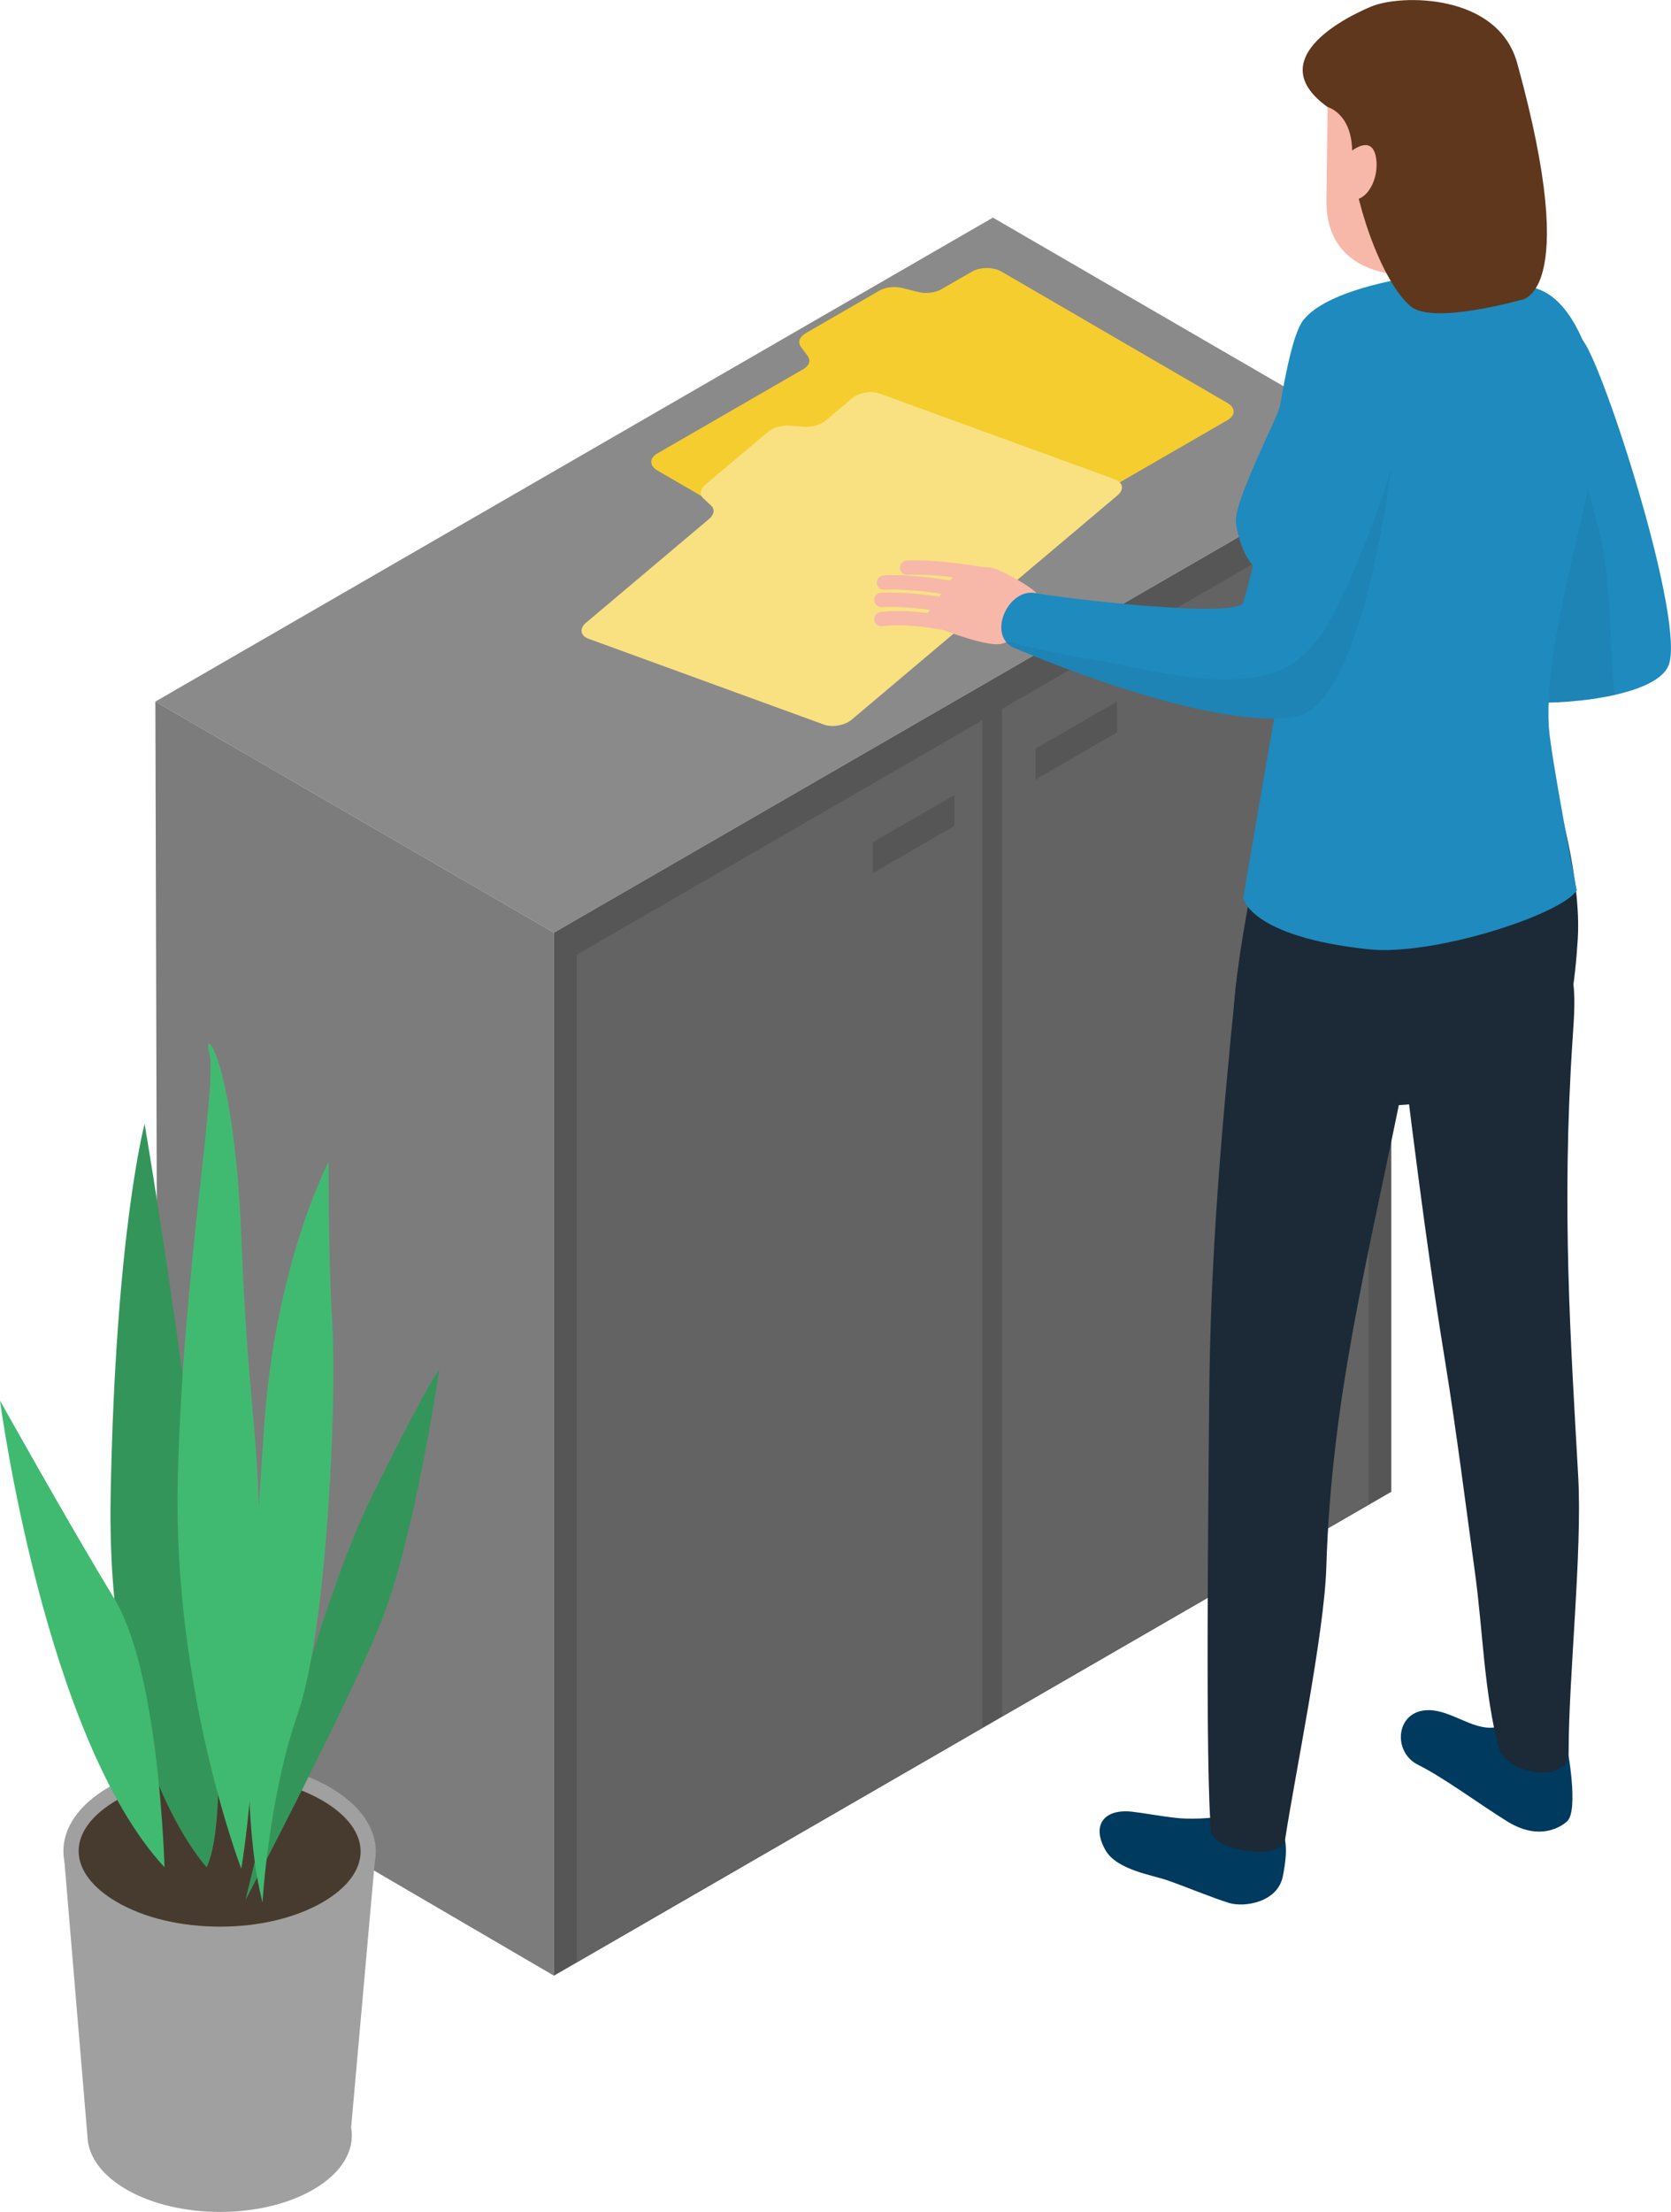 <?xml version="1.0" encoding="UTF-8"?>
<svg id="Livello_2" data-name="Livello 2" xmlns="http://www.w3.org/2000/svg" viewBox="0 0 254.8 337.04">
  <defs>
    <style>
      .cls-1 {
        fill: #473b2f;
      }

      .cls-1, .cls-2, .cls-3, .cls-4, .cls-5, .cls-6, .cls-7, .cls-8, .cls-9, .cls-10, .cls-11, .cls-12, .cls-13, .cls-14, .cls-15, .cls-16 {
        stroke-width: 0px;
      }

      .cls-2 {
        fill: #f5cd2f;
      }

      .cls-3 {
        fill: #565656;
      }

      .cls-4 {
        fill: #f7b7a9;
      }

      .cls-5 {
        fill: #1e8abe;
      }

      .cls-6 {
        fill: #1c2936;
      }

      .cls-7 {
        fill: #003a5e;
      }

      .cls-8 {
        fill: #7c7c7c;
      }

      .cls-9 {
        fill: #f9e181;
      }

      .cls-10 {
        fill: #a0a0a0;
      }

      .cls-11 {
        fill: #000;
        opacity: .05;
      }

      .cls-12 {
        fill: #34955a;
      }

      .cls-13 {
        fill: #5e371d;
      }

      .cls-17 {
        isolation: isolate;
      }

      .cls-14 {
        fill: #8a8a8a;
      }

      .cls-15 {
        fill: #636363;
      }

      .cls-16 {
        fill: #41ba71;
      }
    </style>
  </defs>
  <g id="Layer_3" data-name="Layer 3">
    <g>
      <g>
        <g>
          <g class="cls-17">
            <polygon class="cls-14" points="23.69 106.9 84.47 142.11 212.15 68.38 151.4 33.16 23.69 106.9"/>
            <polygon class="cls-8" points="23.69 106.9 24.14 265.82 84.47 301.04 84.47 142.11 23.69 106.9"/>
            <polygon class="cls-3" points="84.47 142.11 84.47 301.04 212.15 227.31 212.15 68.38 84.47 142.11"/>
            <polygon class="cls-15" points="87.93 145.48 87.93 298.94 208.69 229.21 208.69 75.74 87.93 145.48"/>
            <polygon class="cls-3" points="149.77 108.49 149.77 263.23 152.79 261.49 152.79 107.47 149.77 108.49"/>
          </g>
          <g>
            <polygon class="cls-3" points="133.09 128.33 133.09 133.04 145.54 125.85 145.54 121.14 133.09 128.33"/>
            <polygon class="cls-3" points="157.89 114.08 157.89 118.79 170.33 111.6 170.33 106.9 157.89 114.08"/>
          </g>
        </g>
        <path class="cls-2" d="M122.81,50.82c-.92.53-1.2,1.34-.68,2.03l1.02,1.38c.52.69.25,1.5-.68,2.03l-22.23,12.83c-1.24.71-1.25,1.87-.01,2.59l34.49,20.04c1.23.71,3.24.71,4.47,0l47.98-27.7c1.24-.72,1.25-1.88.02-2.6l-34.49-20.04c-1.24-.72-3.24-.71-4.48,0l-4.72,2.72c-.92.53-2.32.68-3.51.39l-2.38-.6c-1.19-.3-2.58-.14-3.51.39l-11.31,6.53Z"/>
        <path class="cls-9" d="M107.53,73.89c-.78.66-.9,1.46-.3,2.02l1.2,1.13c.6.56.49,1.37-.3,2.03l-18.78,15.83c-1.05.88-.86,1.98.42,2.44l35.87,13.07c1.28.47,3.17.13,4.22-.75l40.54-34.18c1.05-.89.86-1.98-.42-2.45l-35.87-13.07c-1.29-.47-3.17-.13-4.22.76l-3.99,3.36c-.78.66-2.07,1.03-3.24.95l-2.34-.17c-1.17-.08-2.46.3-3.24.96l-9.56,8.06Z"/>
        <g>
          <g>
            <path class="cls-4" d="M147.22,91.03c.51,0,.97-.36,1.07-.88.11-.59-.27-1.16-.86-1.27-.31-.06-7.75-1.48-12.72-1.2-.6.03-1.06.55-1.03,1.15.03.6.56,1.06,1.15,1.03,4.73-.26,12.12,1.15,12.19,1.16.07.01.14.02.21.02Z"/>
            <path class="cls-4" d="M158.02,90.42c-.07-.56-5.59-3.9-7.25-3.98-2.4-.12-4.4-.05-4.4-.05l-5.76,8.3s9.85,4.29,12.35,3.34,5.87-1.38,5.06-7.62Z"/>
            <path class="cls-4" d="M150.77,88.76c.51,0,.97-.36,1.07-.88.11-.59-.27-1.16-.86-1.27-.31-.06-7.75-1.47-12.72-1.2-.6.03-1.06.55-1.03,1.15.03.6.56,1.06,1.15,1.03,4.7-.26,12.12,1.15,12.19,1.16.07.01.14.02.21.02Z"/>
            <path class="cls-4" d="M146.84,93.67c.51,0,.97-.36,1.07-.88.11-.59-.27-1.16-.86-1.27-.31-.06-7.75-1.48-12.72-1.2-.6.03-1.06.55-1.03,1.15.03.6.54,1.06,1.15,1.03,4.72-.27,12.12,1.15,12.19,1.16.07.01.14.02.21.02Z"/>
            <path class="cls-4" d="M145.97,96.39c.49,0,.94-.34,1.06-.84.14-.59-.22-1.17-.81-1.31-.28-.07-6.97-1.62-11.98-.98-.6.08-1.02.62-.94,1.22.07.6.61,1.02,1.22.94,4.61-.59,11.13.93,11.2.94.08.02.17.03.25.03Z"/>
          </g>
          <g>
            <path class="cls-7" d="M238.93,266.02s1.9,9.88,0,11.52c0,0-3.48,3.48-9.09,0-4.3-2.66-9.68-6.68-13.63-8.64-3.94-1.96-3.41-8.33,1.63-8.32,3.41,0,6.67,3.02,9.94,2.65,3.26-.37,11.15,2.79,11.15,2.79Z"/>
            <path class="cls-7" d="M186.45,276.74s-3.54.64-7.11.26c-2.24-.24-5.33-.8-6.75-.95-4.32-.46-6.18,2.13-4.01,5.89,1.73,3,7.11,3.75,9.49,4.59,2.52.88,6.99,2.72,9.39,3.44,2.23.68,7.35-.06,8.15-4.07.32-1.6.85-4.67.05-6.45-.75-1.69-9.21-2.71-9.21-2.71Z"/>
            <path class="cls-6" d="M188.43,150.42c-2.19,21.99-3.89,40.99-4.05,63.1-.09,12.76-.64,56.92.31,65.57.32,2.91,10.76,4.49,11.25,1.3,1.52-9.95,5.99-31.48,6.3-41.54.77-25.33,6.09-46.04,11.37-71.98,1.65-8.08,4.86-16.88-.55-24.5-6.89-9.71-23.38-3.69-24.63,8.05Z"/>
            <path class="cls-6" d="M212.76,151.48c2.32,18.49,4.51,37.01,7.51,55.4,1.78,10.93,3.16,21.93,4.66,32.9,1.18,8.62,1.37,18.1,3.6,26.52,1.05,3.96,10.66,5.76,10.66.66,0-11.5,2.1-30.53,1.46-42.01-1.13-20.27-2.57-40.74-.87-66.42.5-7.49,1.07-12.56-5.15-18.3-8.82-8.13-23.26-.57-21.87,11.25Z"/>
            <path class="cls-5" d="M254.44,101.38c2.49-6.54-8.92-42.51-12.65-48.86-3.68-6.27-13.4-5.4-15.5,1.77-1.28,4.38,1.92,9.94,3.4,13.87,3.25,8.66,5.71,16.11,8.26,25.01-5.42,1.06-11.07,1.11-16.57.93-.03,0-4.11,1.19-5.46,3.67-6.38,11.77,35.42,11.72,38.51,3.61Z"/>
            <path class="cls-11" d="M215.93,97.77c1.34-2.48,5.43-3.67,5.46-3.67,5.5.18,11.15.13,16.57-.93-2.55-8.9-5.01-16.35-8.26-25.01-1.48-3.93-4.68-9.49-3.4-13.87,1.36-4.67,5.95-6.65,10.01-5.74-2.7,2.03-4.15,6.24-1.37,9.63,4.75,5.79,6.68,14.47,8.6,21.57,2.29,8.48,1.81,17.45,2.6,26.17-12.77,2.85-34.98.67-30.21-8.14Z"/>
            <path class="cls-6" d="M193.1,124.2s-6.47,28.66-4.67,34.12c5.69,17.28,44.63,8.39,47.75,3.6,3.22-4.94,4.02-12.91,4.4-18.79.57-8.92-2.93-21.58-4.5-25.78-5.02-13.42-42.98,6.85-42.98,6.85Z"/>
            <path class="cls-5" d="M243.81,60.33c-1.79-9.32-5.2-14.84-9.26-16.27-5.83-2.05-12.88-2.73-17.49-2.11-4.02.54-14.72,2.41-18.24,6.74-1.57,1.94-2,9.9-4.45,15.26-3.52,7.69-6.22,13.74-5.91,15.78,1.6,10.46,9.5,9.26,8.99,11.88-1.4,7.18-7.88,45.25-7.88,45.25,0,0,.99,5.86,19.12,7.79,9.88,1.05,29.4-5.28,31.74-8.98,0,0-3.95-20.37-4.25-24.84-1.02-15.44,9.28-41.88,7.62-50.5Z"/>
            <g>
              <path class="cls-4" d="M202.26,30.48c-.1,7.88,5.31,11.38,12.78,11.48,0,0,13.89-4.12,13.99-11.86l1.74-14.31-28.26-5.14-.25,19.84Z"/>
              <path class="cls-13" d="M209.14.97c-6.18,2.61-15.95,8.72-6.7,15.34,0,0,3.81.99,3.74,7.03-.08,6.03,4.31,19.59,8.99,23.38,3.4,2.75,16.54-.97,16.54-.97,0,0,9.62,0-.36-36.12-2.96-10.72-17.85-10.49-22.2-8.65Z"/>
              <path class="cls-4" d="M205.31,23.63l-.08,6.56c2.73,1.29,5.02-2.42,4.64-5.82-.52-4.61-4.56-.74-4.56-.74Z"/>
            </g>
          </g>
          <path class="cls-5" d="M154.71,98.75c17.56,7.42,35.74,12.3,43.36,10.29,11.24-2.96,15.92-48.21,15.6-55.63-.32-7.45-9.57-10.7-14.85-4.71-3.58,4.07-5.54,31.83-9.25,43.08-.84,2.56-27.51-.62-31.68-1.41-4.24-.8-7.48,6.57-3.18,8.39Z"/>
          <path class="cls-11" d="M166.63,100.53c8.36,1.39,18.38,4.45,26.85,2.22,6.93-1.83,9.97-9.04,12.61-15.01,2.34-5.29,4.35-10.72,6.03-16.25-2.18,15.68-6.72,35.61-14.05,37.55-7.62,2.01-25.79-2.87-43.36-10.29-.6-.25-1.04-.62-1.37-1.05,4.37,1.13,8.79,2.08,13.28,2.83Z"/>
        </g>
      </g>
      <g>
        <g>
          <path class="cls-10" d="M57.3,281.95H9.68l3.66,43.63c0,.21.03.41.05.62h0c.35,2.7,2.31,5.35,5.89,7.42,7.9,4.56,20.66,4.56,28.51,0,4.44-2.58,6.36-6.07,5.75-9.44l3.76-42.22Z"/>
          <g>
            <path class="cls-1" d="M33.56,294.72c-6.16,0-11.94-1.38-16.28-3.89-4.16-2.4-6.45-5.52-6.45-8.79,0-3.24,2.25-6.34,6.35-8.72,4.31-2.5,10.08-3.88,16.23-3.88s11.95,1.38,16.29,3.89c4.16,2.4,6.45,5.52,6.45,8.79,0,3.24-2.25,6.34-6.34,8.72-4.31,2.5-10.08,3.88-16.24,3.88h0Z"/>
            <path class="cls-10" d="M33.41,270.6c5.96,0,11.54,1.32,15.71,3.73,3.78,2.18,5.87,4.95,5.87,7.79,0,2.81-2.04,5.55-5.77,7.72-4.14,2.4-9.7,3.73-15.66,3.73s-11.54-1.32-15.7-3.73c-3.78-2.18-5.87-4.95-5.87-7.79,0-2.81,2.05-5.55,5.77-7.72,4.14-2.4,9.7-3.73,15.65-3.73M33.41,268.28c-6.09,0-12.18,1.35-16.82,4.04-9.27,5.39-9.22,14.12.11,19.51,4.66,2.69,10.77,4.04,16.86,4.04s12.18-1.35,16.82-4.04c9.27-5.39,9.22-14.12-.11-19.51-4.67-2.69-10.77-4.04-16.86-4.04h0Z"/>
          </g>
        </g>
        <g>
          <path class="cls-12" d="M37.45,289.45s9.85-42.49,19.31-61.56c9.46-19.08,10.21-19.08,10.21-19.08,0,0-3.74,25.24-8.68,37.86-4.94,12.61-20.83,42.79-20.83,42.79Z"/>
          <g>
            <path class="cls-12" d="M31.51,284.52s-15.36-16.32-14.64-56.5c.72-40.18,5.18-56.77,5.18-56.77,0,0,16.7,97.98,9.46,113.27Z"/>
            <path class="cls-16" d="M36.78,284.72s-10.44-27.18-9.67-59.22c.77-32.04,6.08-60.18,4.82-64.93-1.26-4.75,3.74.42,4.86,27.71,1.11,27.29,2.63,28.53,2.78,47.21.26,32.3-2.78,49.23-2.78,49.23Z"/>
            <path class="cls-16" d="M50.12,176.99s-8.26,15.75-9.87,40.77c-1.61,25.03-4.37,56.12-.22,72.12,0,0,.88-15.82,5.37-28.75,4.49-12.92,5.95-47.74,5.28-59.11-.67-11.37-.56-25.04-.56-25.04Z"/>
            <path class="cls-16" d="M0,213.41s6.76,51.32,25.08,71.11c0,0-.77-29.63-7.64-40.91-6.87-11.28-17.44-30.2-17.44-30.2Z"/>
          </g>
        </g>
      </g>
    </g>
  </g>
</svg>
